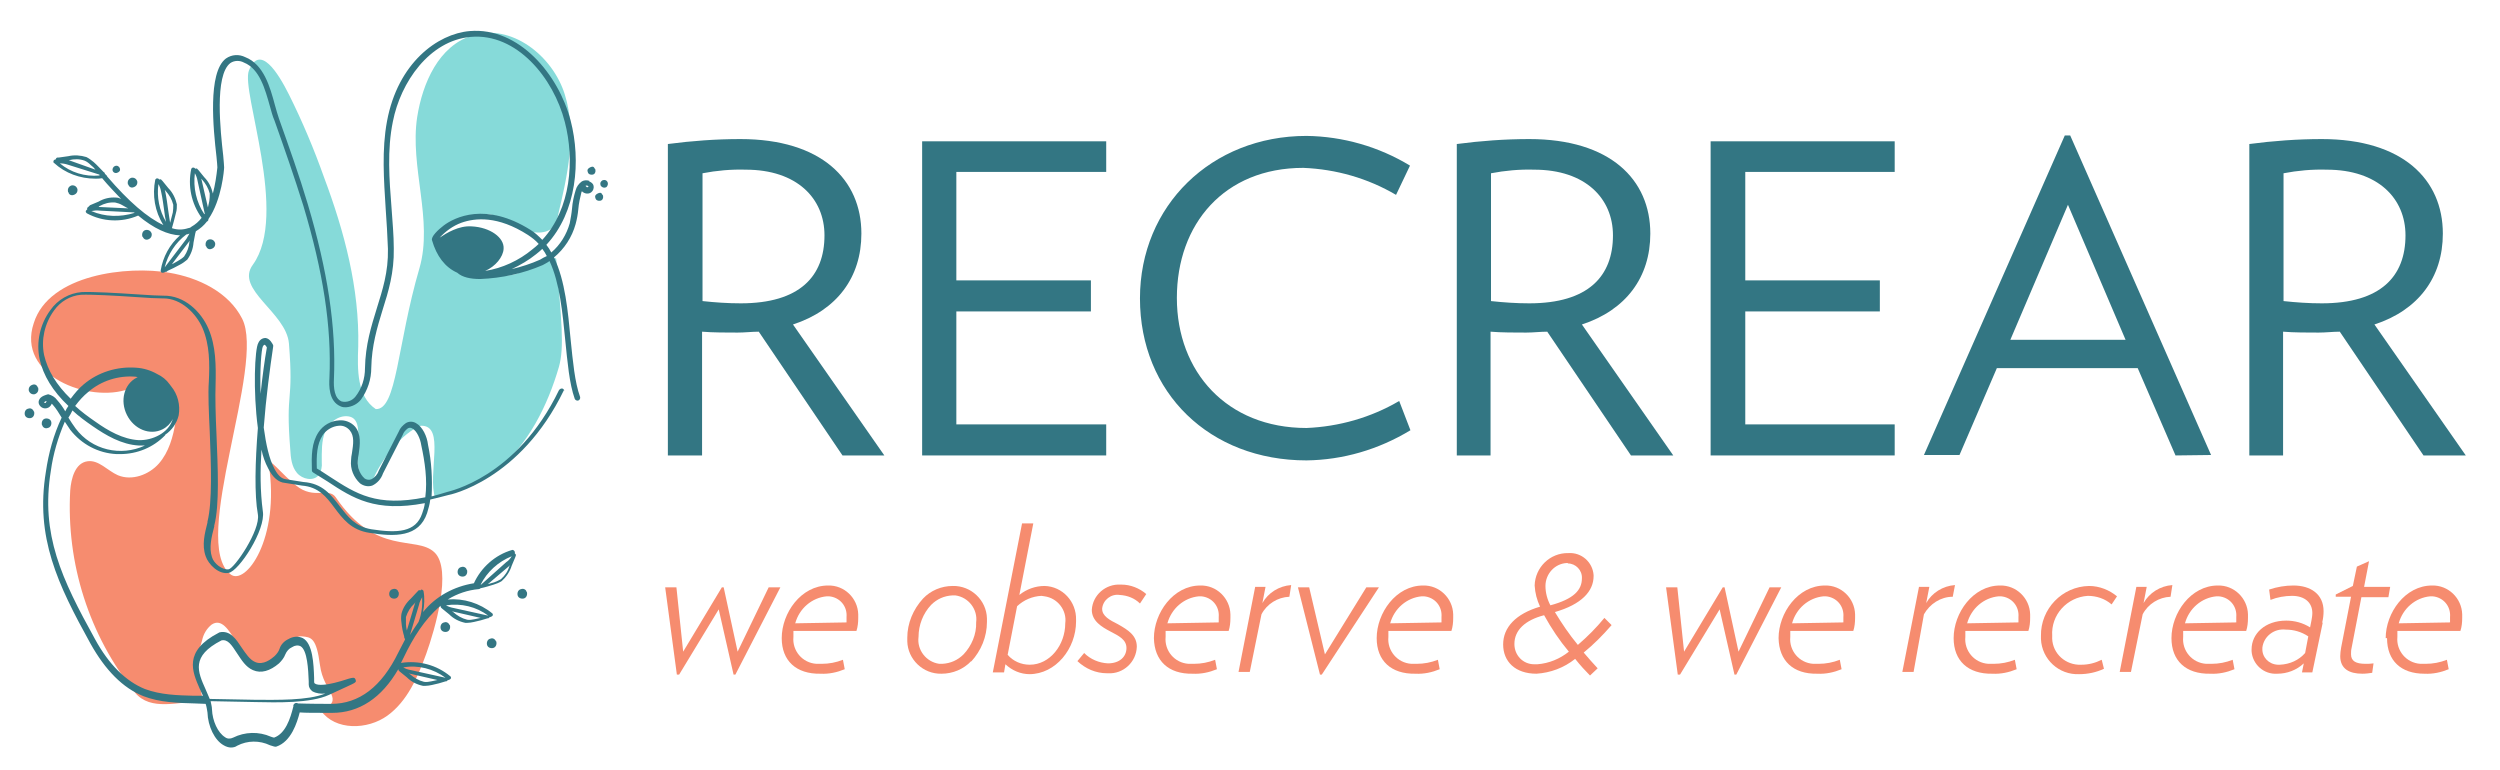 <svg xmlns="http://www.w3.org/2000/svg" xmlns:xlink="http://www.w3.org/1999/xlink" id="Capa_1" x="0px" y="0px" viewBox="0 0 555.5 171.2" style="enable-background:new 0 0 555.5 171.2;" xml:space="preserve"><style type="text/css">	.st0{fill:#86DAD9;}	.st1{fill:#F68C6F;}	.st2{fill:#337683;}</style><title>recrearlogo color-svg</title><g id="c570d5dd-8042-41fb-a4bb-37db6769aee5">	<g id="_x34_3c6fee9-4d55-4ae0-ba36-c954d413c387">		<path class="st0" d="M64.5,99.9c0.1,1.8,0.3,3.8,1.5,5.2s3.6,1.9,4.8,0.5c0.6-0.9,0.8-1.9,0.7-2.9c0-2.3-0.1-4.8,0.8-6.9   s3.3-3.8,5.5-3.2c4.5,1.3-1.6,13.4,4.8,14.6c2.1-5.3,6.9-11.1,10.9-12.6c5.6-0.2,1.4,10.7,3.2,16.1c4.3-1.9,9.9-3.1,13.6-6.1   c7.1-5.8,11.4-14.5,13.9-23.1c1.2-4.3,0.6-10-0.6-23.9c-0.1-1.3-7.8,3-9,3.3c-4.9,1.3-13.4-0.6-16.9-4.3c-3.4-3.7,4.5-8.5,9.6-9   c2.9-0.3,5.5,1.7,8.1,3c2.6,1.3,6.4,1.8,7.9-0.7c0.3-0.6,0.6-1.3,0.7-2.1c2.1-8.8,4.2-18.2,1.5-26.8c-2.7-8.7-12-15.9-20.6-13.1   C97.5,10.2,93.9,18.4,92.7,26c-1.7,11.1,3.6,22.9,0.5,33.6c-5,17.1-5,31.5-9.7,31.3c-4.2-2.8-4.1-8.8-3.9-13.9   c0.3-12.9-3.1-25.6-7.6-37.6C69.8,33.2,67.2,27,64.2,21c-2.4-4.8-6.5-11.4-8.9-5.3c-1.8,4.6,8.9,32,0.9,43.1   c-4.1,5.5,7.4,10.6,8,17.5C65.3,90,63.4,86.2,64.5,99.9L64.5,99.9z"></path>		<path class="st1" d="M37.6,60.6c6.5,1.1,13.2,4.3,16.2,10.2c5.3,10.3-11.7,49.6-2.6,56.8c3.3,2.7,11.1-7.8,8.5-24.5   c-0.3-2,3.1,2.5,6.1,4.8c4,3.2,7.2,0.3,8.8,2.6c9,13.2,17.8,8.4,21.9,12.2s0.1,17.3-1.8,22.6c-1.9,5.2-4.2,10.5-8.6,13.7   c-4.4,3.2-11.6,3.4-14.8-1.1c5.6-2.6,0.6-3.9-0.2-10.1c-0.8-6.2-2-6.2-4-6.4c-2.9-0.3-5.8,5.6-8.5,6.4c-5.1,1.5-7.2-12-11.6-9   c-1.1,0.9-1.8,2.1-2.1,3.5c-2,6.4-1,6.9,0.2,13.5c-5.5,0.1-11.6,2.3-15.1-1.9c-10.2-12.7-15.3-28.7-14.4-44.9   c0.2-2.7,1.1-6.1,3.8-6.5c2.5-0.4,4.5,2.1,6.8,3.1c3.1,1.3,6.9-0.1,9.1-2.6c2.2-2.5,3.2-6,3.7-9.3c0.6-3.2,0.4-7.2-2.5-8.6   c-2.5-1.2-5.3,0.4-7.8,1.3c-8.9,3.3-25.1-3-21.2-14.6C10.9,60.9,28.5,59,37.6,60.6z"></path>		<path class="st2" d="M94.5,110.5c-10.8,2.2-15.4-0.8-21.1-4.5c-1-0.6-1.9-1.3-3-1.9c-0.1-2.9,0-5.4,1.3-7.4c0.8-1.2,2.2-2,3.6-2.1   c0.9-0.1,1.8,0.3,2.4,1c1.1,1.3,0.8,3.1,0.5,5.1c-0.1,0.5-0.2,1.1-0.2,1.6c-0.2,1.9,0.6,3.8,2,5.1c0.8,0.6,1.8,0.8,2.7,0.5   c1.1-0.5,2-1.5,2.4-2.7l4.4-8.6c0.2-0.6,0.6-1,1.1-1.4c0.3-0.2,0.7-0.2,1,0c1,0.5,1.8,2.3,2,3.7C94.4,102.6,95,106.6,94.5,110.5   L94.5,110.5z M57.9,87.5c-0.2-5.4,0.2-9.9,0.5-10.5c0.2-0.4,0.4-0.4,0.4-0.4c0.2,0.1,0.4,0.4,0.5,0.6C58.8,80,58.3,83.7,57.9,87.5   z M16.1,91.2c1.4,1.3,2.9,2.4,4.5,3.5c2.9,2,6.4,4.1,10.3,4.3c0.4,0,0.9,0,1.3,0c-5.4,2.5-11.8,1-15.4-3.8   c-0.6-0.8-1.1-1.6-1.6-2.4C15.5,92.4,15.8,91.8,16.1,91.2L16.1,91.2z M19.6,87.1c2.9-2.5,6.7-3.7,10.5-3.4l0.5,0.1l-0.2,0.1   c-2.8,1.4-3.8,5.1-2.2,8.3c1.6,3.2,5.1,4.6,7.9,3.2c1-0.5,1.8-1.3,2.3-2.3c-0.9,3.1-4.5,4.8-7.6,4.7c-3.5-0.2-6.8-2.1-9.6-4.1   c-1.6-1.1-3.1-2.2-4.5-3.5C17.6,89,18.5,88,19.6,87.1L19.6,87.1z M49.2,142.3c1.4-0.3,2.2,0.9,3.5,2.9c1,1.5,1.9,3,3.5,3.7   c1.8,0.8,3.8,0.2,5.8-1.5c0.6-0.6,1.1-1.2,1.4-2c0.3-0.7,0.8-1.3,1.5-1.6c0.6-0.4,1.3-0.5,1.9-0.2c1.5,0.9,1.7,5.2,1.8,7.8v0.7   c0,0.6,0.3,1.1,0.8,1.5c0.9,0.5,1.9,0.6,2.9,0.5c-3.9,1.6-11,1.4-15.3,1.4l-10.4-0.2c-0.3-0.7-0.6-1.4-0.9-2.1   C43.9,149.2,42.4,145.8,49.2,142.3L49.2,142.3z M93.1,134.4c0.1-0.6,0.4-1.1,0.7-1.7c0.1,1.9-0.1,3.7-0.8,5.5   c-0.7,1-1.3,1.9-1.9,2.9L93.1,134.4L93.1,134.4z M90.2,137.1c0.4-1.2,1-2.2,1.9-3l0.2-0.3l-0.1,0.3l-1.8,6c-0.1-0.5-0.2-1-0.2-1.4   C90.2,138.2,90.2,137.6,90.2,137.1L90.2,137.1z M113.7,123.6c-0.3,0.5-0.7,1-1.2,1.3l-5.6,5h-0.1   C108.2,127.1,110.7,124.8,113.7,123.6L113.7,123.6z M113.2,125.7c-0.3,1.2-1,2.2-1.9,3c-0.5,0.3-1,0.5-1.5,0.7   c-0.5,0.1-0.9,0.3-1.4,0.4l4.7-4l0.2-0.2l-0.1,0.3L113.2,125.7z M108.5,136.8l-7.7-1.7c-0.6-0.1-1.2-0.3-1.7-0.6   C102.5,134,105.8,134.8,108.5,136.8L108.5,136.8z M105.4,137.6c-0.5,0.1-1.1,0.2-1.6,0.1c-1.2-0.3-2.2-0.9-3.1-1.7l-0.3-0.2   l0.3,0.1l6.1,1.4C106.3,137.4,105.8,137.5,105.4,137.6L105.4,137.6z M99,150.6l-7.7-1.7c-0.6-0.1-1.2-0.3-1.7-0.6   C92.9,147.7,96.3,148.6,99,150.6L99,150.6z M95.8,151.4c-0.5,0.1-1.1,0.2-1.6,0.1c-1.2-0.3-2.2-0.9-3.1-1.7l-0.3-0.2l0.3,0.1   l6.1,1.4C96.8,151.2,96.3,151.3,95.8,151.4L95.8,151.4z M10.2,89.5c-0.1,0-0.1,0.1-0.2,0c-0.1,0-0.1,0-0.2,0l0,0   c0-0.1,0-0.1,0.1-0.2c0.1-0.1,0.3-0.2,0.5-0.2C10.3,89.2,10.2,89.4,10.2,89.5L10.2,89.5z M125.1,86.4c-0.3-0.2-0.7,0-0.9,0.3   c0,0,0,0,0,0c-9.4,19.5-24.6,22.5-24.8,22.6c-1.2,0.4-2.4,0.7-3.5,1c0.2-3.9,0-7.7-0.8-11.5c-0.2-1.8-1.2-4-2.7-4.8   c-0.7-0.4-1.5-0.4-2.2,0c-0.7,0.5-1.3,1.1-1.6,1.9l-4.4,8.6c-0.3,0.9-0.9,1.6-1.7,2c-0.5,0.2-1.1,0.1-1.5-0.2   c-1.1-1-1.6-2.5-1.5-3.9c0-0.5,0.1-1,0.2-1.5c0.3-2.1,0.6-4.4-0.8-6.1c-0.9-1-2.2-1.5-3.5-1.4c-1.9,0.1-3.6,1.1-4.6,2.6   c-1.6,2.4-1.6,5.2-1.5,8.5c0,0.2,0.1,0.4,0.3,0.5c1.1,0.7,2.2,1.4,3.2,2c5.6,3.7,10.6,6.9,21.6,4.8c-0.1,0.8-0.3,1.5-0.6,2.3   c-1.4,4.2-5.5,4.4-11.3,3.5c-3.6-0.6-5.2-2.8-7-5.1c-1.9-2.5-3.8-5.1-8.1-5.4l-3.8-0.6c-1-0.1-1.8-0.8-2.6-2.3   c-1.2-2.2-1.9-5.5-2.4-9.2c0.5-6.6,1.4-13.3,2.1-18c0-0.1,0-0.2,0-0.3c-0.1-0.2-0.7-1.5-1.7-1.6c-0.7,0-1.3,0.4-1.6,1.1   c-0.8,1.3-1.2,10.7-0.1,18.9c-0.6,7.5-0.8,14.8,0,19.2c0.6,3.5-5.2,12-6.5,12.2c-1.4,0.2-3.3-1.3-3.7-2.7   c-0.7-2.1-0.1-4.5,0.5-6.8v-0.2c1.2-4.6,0.8-12.9,0.5-20.3c-0.2-4.3-0.3-8.3-0.2-11C48,81.3,48,76.9,46.3,73   c-1.6-3.7-5.3-7.4-10-7.3c-0.9,0-3.2-0.1-5.9-0.3c-4.4-0.3-9.8-0.6-12.2-0.5c-2.8,0.2-5.4,1.7-7,4c-2.3,3.1-3.2,7.1-2.4,10.9   c0.8,3.6,2.9,7.1,6.4,10.4c-0.3,0.4-0.5,0.8-0.7,1.2c-0.5-0.9-1.1-1.7-1.8-2.5c-0.5-0.7-1.2-1.1-2-1.3C10,87.8,9.4,88,9,88.4   c-0.3,0.3-0.5,0.8-0.4,1.2c0.2,0.8,1,1.3,1.8,1.1c0.5-0.1,0.9-0.5,1.1-1l0.2,0.2c0.8,0.9,1.4,1.9,2,2.9c-1.8,3.8-2.9,7.9-3.5,12   c-2.4,14.6,2.6,25,9.9,38.2c3.3,5.9,7.2,9.9,11.8,11.7c3.6,1.4,7.7,1.5,11.3,1.6l2.5,0.1c0.2,0.6,0.3,1.3,0.4,1.9   c0.1,3.1,1.6,6.2,3.6,7.3c0.5,0.3,1.1,0.5,1.6,0.5c0.5,0,1-0.1,1.4-0.4c2.3-1.2,5-1.2,7.3-0.1c0.7,0.2,1.1,0.4,1.4,0.3   c3.3-1.1,4.6-5.3,5.2-7.6c1.1,0.1,3.2,0.1,7.2,0.1c6,0,11-3.3,14.7-9.7c0,0.1,0.1,0.2,0.1,0.3l0.2,0.2l0,0l1.6,1.3   c1,1,2.2,1.6,3.6,1.9h0.5c0.5,0,1-0.1,1.5-0.2c1-0.2,2.1-0.5,3-0.8l0,0c0.2,0,0.3,0,0.4-0.2l0.5-0.2c0.2-0.1,0.4-0.3,0.3-0.5   c0-0.1-0.1-0.2-0.1-0.2c-3.1-2.6-7.1-3.6-11-3c0.2-0.4,0.4-0.8,0.6-1.2c2-4.2,4.6-8.5,8.2-11.5c0,0.2,0,0.3,0.1,0.4l0.2,0.2l0,0   l1.6,1.3c1,1,2.2,1.6,3.6,1.9h0.4c0.5,0,1-0.1,1.5-0.2c1-0.2,2.1-0.5,3-0.8l0,0c0.2,0,0.3,0,0.4-0.2l0.5-0.2   c0.2-0.1,0.4-0.3,0.3-0.5c0-0.1-0.1-0.2-0.1-0.2c-2.8-2.3-6.4-3.4-9.9-3.1c2.1-1.3,4.5-2.1,6.9-2.3c0.1,0,0.3-0.1,0.4-0.2   c1-0.2,1.9-0.5,2.9-0.8c0.6-0.2,1.2-0.4,1.8-0.8c1-0.9,1.8-2.1,2.2-3.4l0.8-1.9l0,0l0.1-0.3c0.1-0.2,0-0.4-0.2-0.5   c0-0.1,0-0.2,0-0.3c0-0.2-0.2-0.4-0.4-0.5c-0.1,0-0.1,0-0.2,0c-3.8,1.1-6.9,3.9-8.5,7.4c-4.4,0.7-8.5,2.9-11.3,6.4   c0.3-1.5,0.4-3.1,0.1-4.7c-0.1-0.2-0.3-0.3-0.5-0.3l-0.2,0.2c-0.2-0.1-0.4-0.1-0.5,0.1l-0.2,0.2l0,0l-1.4,1.5   c-1,0.9-1.8,2.1-2.1,3.4c-0.1,0.6-0.1,1.3,0,1.9c0.1,1.1,0.3,2.1,0.6,3.1l0,0c0,0.2,0,0.3,0.1,0.4l0.1,0.3c-0.5,1-1,1.9-1.5,2.9   c-3.7,7.6-8.7,11.4-14.9,11.4c-5.4,0-7-0.1-7.4-0.1c-0.1-0.1-0.3-0.1-0.5-0.1c-0.3,0.1-0.6,0.4-0.5,0.7c-0.7,2.9-1.8,6.1-4.3,7   c-0.1,0-0.4-0.1-0.7-0.2c-2.7-1.2-5.8-1.1-8.4,0.2c-0.6,0.3-1.3,0.3-1.8-0.1c-1.6-1-2.8-3.6-2.9-6.2c0-0.6-0.2-1.2-0.3-1.8l10,0.2   c4.6,0.1,12.2,0.3,16.3-1.6l3.7-1.7c2.4-1.1,2.4-1.1,2.2-1.7c-0.2-0.6-0.7-0.4-1.5-0.2c-5.1,1.7-6.9,1.5-7.5,1.1   c-0.2-0.1-0.2-0.3-0.2-0.5v-0.7c-0.1-3.2-0.3-7.7-2.5-8.9c-1-0.5-2.2-0.4-3.2,0.2c-0.9,0.4-1.7,1.2-2,2.2   c-0.2,0.6-0.6,1.1-1.1,1.6c-0.7,0.6-2.5,2.1-4.3,1.3c-1.2-0.5-2.1-1.9-3-3.2c-1.2-1.8-2.5-3.9-4.9-3.4l-0.2,0.1   c-7.9,4.1-5.9,8.6-4.2,12.5c0.2,0.5,0.5,1,0.7,1.5h-2c-3.7-0.1-7.4-0.2-10.9-1.5c-4.2-1.7-8-5.4-11.1-11.1   c-7.4-13.4-12.1-23.2-9.8-37.4c0.5-3.7,1.6-7.4,3.1-10.9c0.4,0.6,0.8,1.2,1.2,1.8c2.5,3.2,6.2,5.2,10.3,5.4h0.8   c3.8,0,7.4-1.5,10-4.2v-0.1c1.5-1,2.6-2.6,3-4.3c0.4-2.3-0.2-4.7-1.7-6.5c-0.1-0.1-0.2-0.3-0.3-0.4c-0.7-1-1.7-1.8-2.8-2.3   c-1.4-0.8-3-1.3-4.7-1.4c-4.2-0.3-8.4,1-11.6,3.7c-1.1,0.9-2,2-2.9,3.2c-3.2-3.1-5.1-6.3-5.9-9.7c-0.7-3.4,0.1-7,2.2-9.9   c1.4-2,3.6-3.3,6-3.5c2.3-0.1,7.7,0.2,12.1,0.5c2.6,0.2,4.8,0.3,5.9,0.3h0.3c4,0,7.3,3.4,8.7,6.6c1.6,3.7,1.6,7.9,1.4,11.9   c-0.2,2.8,0,6.8,0.2,11.1c0.3,7.3,0.6,15.6-0.5,20v0.2c-0.6,2.4-1.3,5-0.4,7.5c0.6,1.8,2.9,4.1,5.1,3.7c2.3-0.4,8.3-9.6,7.6-13.7   c-0.6-4.5-0.6-9.1-0.3-13.7c0.3,1.5,0.8,2.9,1.5,4.2c1,2,2.3,3.1,3.7,3.2l3.8,0.6c3.7,0.3,5.4,2.5,7.2,4.9c1.8,2.4,3.7,5,7.8,5.6   c5.6,0.9,11,1,12.8-4.4c0.3-1,0.6-2,0.7-3c1.2-0.3,2.6-0.6,4-1c0.2,0,16-3.2,25.7-23.3C125.5,87,125.4,86.6,125.1,86.4L125.1,86.4   z"></path>		<path class="st2" d="M26.6,38c0.2-0.4,0-0.9-0.4-1.1c-0.4-0.2-0.9,0-1.1,0.4c-0.2,0.4-0.1,0.8,0.2,1C25.7,38.6,26.3,38.4,26.6,38   C26.6,38,26.6,38,26.6,38z"></path>		<path class="st2" d="M29.7,41.6c0.6-0.2,0.9-0.7,0.8-1.3c-0.2-0.6-0.7-0.9-1.3-0.8c-0.6,0.2-0.9,0.7-0.8,1.3c0,0.1,0,0.2,0.1,0.2   C28.7,41.6,29.2,41.8,29.7,41.6C29.7,41.6,29.7,41.6,29.7,41.6z"></path>		<path class="st2" d="M16.4,43.3c0.6-0.2,0.9-0.7,0.8-1.3c-0.2-0.6-0.7-0.9-1.3-0.8c-0.6,0.2-0.9,0.7-0.8,1.3c0,0.1,0,0.2,0.1,0.2   C15.3,43.3,15.9,43.5,16.4,43.3C16.4,43.3,16.4,43.3,16.4,43.3z"></path>		<path class="st2" d="M32.9,53.2c0.6-0.2,0.9-0.7,0.8-1.3c-0.2-0.6-0.7-0.9-1.3-0.8s-0.9,0.7-0.8,1.3c0,0.1,0,0.2,0.1,0.2   C31.9,53.1,32.4,53.4,32.9,53.2C32.9,53.2,32.9,53.2,32.9,53.2z"></path>		<path class="st2" d="M47,55.3c0.6-0.2,0.9-0.7,0.8-1.3c-0.2-0.6-0.7-0.9-1.3-0.8s-0.9,0.7-0.8,1.3c0,0.1,0,0.2,0.1,0.2   C46,55.3,46.5,55.5,47,55.3C47,55.3,47,55.3,47,55.3z"></path>		<path class="st2" d="M115.8,130.9c-0.6,0.1-0.9,0.7-0.8,1.3c0.1,0.6,0.7,0.9,1.3,0.8c0.6-0.1,0.9-0.7,0.8-1.3c0-0.1,0-0.1-0.1-0.2   C116.9,131,116.3,130.7,115.8,130.9C115.8,130.9,115.8,130.9,115.8,130.9z"></path>		<path class="st2" d="M102.5,126c-0.6,0.1-0.9,0.7-0.8,1.3c0.1,0.6,0.7,0.9,1.3,0.8c0.6-0.1,0.9-0.7,0.8-1.3c0-0.1,0-0.1-0.1-0.2   C103.6,126.1,103,125.8,102.5,126C102.5,126,102.5,126,102.5,126z"></path>		<path class="st2" d="M98.7,138.3c-0.6,0.1-0.9,0.7-0.8,1.3c0.1,0.6,0.7,0.9,1.3,0.8c0.6-0.1,0.9-0.7,0.8-1.3c0-0.1,0-0.2-0.1-0.2   C99.7,138.4,99.2,138.1,98.7,138.3C98.7,138.3,98.7,138.3,98.7,138.3z"></path>		<path class="st2" d="M109,141.9c-0.6,0.1-0.9,0.7-0.8,1.3c0.1,0.6,0.7,0.9,1.3,0.8c0.6-0.1,0.9-0.7,0.8-1.3c0-0.1,0-0.2-0.1-0.2   C110,142,109.5,141.7,109,141.9C109,141.9,109,141.9,109,141.9z"></path>		<path class="st2" d="M87.3,130.9c-0.6,0.1-0.9,0.7-0.8,1.3c0.1,0.6,0.7,0.9,1.3,0.8c0.6-0.1,0.9-0.7,0.8-1.3c0-0.1,0-0.1-0.1-0.2   C88.4,131,87.8,130.7,87.3,130.9C87.3,130.9,87.3,130.9,87.3,130.9z"></path>		<path class="st2" d="M130.6,41.6c-0.1,0-0.1,0-0.2,0c-0.1-0.1-0.2-0.2-0.3-0.3c0.2-0.1,0.4-0.1,0.5,0c0.1,0,0.1,0.1,0.2,0.1   C130.7,41.5,130.6,41.6,130.6,41.6L130.6,41.6z M120,57.7c-2,0.9-4.2,1.6-6.3,2.1c1.9-0.9,3.8-2,5.4-3.3c0.5-0.4,1-0.8,1.4-1.2   c0.4,0.5,0.7,1,1,1.6C121,57.1,120.5,57.4,120,57.7L120,57.7z M102.5,49.5c3.1-1.1,8.1-1.6,14.8,2.7c0.9,0.6,1.7,1.2,2.4,2   c-0.4,0.4-0.9,0.8-1.4,1.2c-3,2.5-6.7,4.2-10.5,4.8c2.3-1,4-3.1,4.1-4.9c0.2-2.5-3-4.8-7.1-5c-2.9-0.2-5.6,1.5-7.1,2.5   C99,51.4,100.6,50.2,102.5,49.5L102.5,49.5z M43.3,38.5c0.3,0.5,0.5,1.1,0.6,1.7l1.6,7.3l-0.1,0.1C43.6,44.9,42.9,41.7,43.3,38.5   L43.3,38.5z M44.9,39.9c0.8,0.9,1.4,1.9,1.7,3.1c0,0.6,0,1.1-0.1,1.7c-0.1,0.5-0.2,1-0.3,1.4L44.8,40l-0.1-0.3L44.9,39.9z    M42.1,53.7C42,54.9,41.6,56,40.9,57c-0.4,0.4-0.9,0.7-1.4,1c-0.4,0.2-0.8,0.5-1.3,0.7l3.8-5l0.2-0.3   C42.2,53.3,42.1,53.7,42.1,53.7z M36.6,59.4c0.7-2.9,2.4-5.5,4.8-7.3c0.2,0,0.4-0.1,0.7-0.2c-0.2,0.4-0.5,0.8-0.7,1.2L36.6,59.4   L36.6,59.4z M20.3,46.9c0.6-0.1,1.2-0.2,1.8-0.1l7.7,0.4l0.1,0.1C26.7,48.3,23.3,48.2,20.3,46.9L20.3,46.9z M22.1,45.8   c1.1-0.6,2.2-0.9,3.5-0.8c0.5,0.1,1.1,0.3,1.6,0.6c0.4,0.2,0.8,0.5,1.3,0.7l-6.3-0.3h-0.3L22.1,45.8L22.1,45.8z M13.3,36.3   c0.6,0,1.2,0.1,1.8,0.3l7,2.2c0,0.1,0,0.1,0,0.2C18.8,39.3,15.7,38.3,13.3,36.3L13.3,36.3z M15.3,35.6c1.2-0.3,2.4-0.3,3.5,0.1   c0.5,0.2,1,0.6,1.4,1c0.4,0.3,0.7,0.6,1,1L15.3,35.6h-0.4H15.3z M35.2,40.9c0.3,0.5,0.5,1.1,0.6,1.7c0.3,1.3,0.5,2.9,0.7,4.3   c0.1,0.8,0.2,1.6,0.4,2.4C35.4,46.8,34.8,43.8,35.2,40.9L35.2,40.9z M36.8,42.4c0.8,0.9,1.4,1.9,1.7,3.1c0,0.6,0,1.1-0.1,1.7   c-0.2,0.8-0.4,1.5-0.6,2.3c-0.1-0.8-0.3-1.7-0.4-2.6c-0.2-1.5-0.4-3-0.7-4.4l-0.1-0.3L36.8,42.4L36.8,42.4z M131,40.2   c-0.5-0.2-1.2-0.2-1.7,0.1c-0.7,0.5-1.2,1.2-1.4,2c-0.4,1.3-0.7,2.7-0.8,4.1c-0.1,1.1-0.3,2.1-0.5,3.2c-0.7,2.5-2.1,4.8-4.1,6.5   c-0.3-0.6-0.7-1.2-1.1-1.7c6.8-7.3,7.7-18.7,5.4-27.6C124.1,16.5,115.3,6,104.4,6.9c-7.2,0.6-16,7.1-18.4,20   c-1.2,6.4-0.7,13.1-0.3,19.5c0.2,2.9,0.4,5.9,0.5,8.9c0.1,5.2-1.2,9.1-2.5,13.3c-1.2,3.9-2.5,8-2.6,13.2c0,2.3-0.7,4.5-2.1,6.3   c-0.7,0.9-1.9,1.4-3.1,1.1c-1.6-0.7-1.8-3-1.7-5c0.5-11.6-1.4-24-5.8-38.8c-1.9-6.4-4.2-12.8-6.4-19c-0.3-0.9-0.6-1.9-0.9-3   c-1.1-4.1-2.5-9.1-6.6-10.7c-1.4-0.7-3-0.6-4.3,0.3c-4.1,3.1-2.8,15.7-2.1,21.8c0.1,1.1,0.2,2,0.2,2.4c-0.2,1.9-0.5,3.9-1,5.8l0,0   c-0.3-1.3-0.9-2.6-1.9-3.6l-1.3-1.6l0,0l-0.2-0.2c-0.1-0.2-0.3-0.2-0.5-0.1l-0.2-0.2c-0.2-0.1-0.5-0.1-0.6,0.1   c0,0-0.1,0.1-0.1,0.1c-0.8,3.8,0,7.7,2.3,10.9c-0.6,0.8-1.4,1.5-2.3,2l0,0l-0.1,0.1c-0.2,0.1-0.4,0.2-0.6,0.2   c-1.2,0.4-2.4,0.4-3.6,0c0.3-1,0.6-2.2,0.9-3.4c0.2-0.6,0.2-1.3,0.2-1.9c-0.3-1.3-0.9-2.6-1.9-3.6l-1.3-1.6l0,0L35.9,40   c-0.1-0.2-0.3-0.2-0.5-0.1l-0.2-0.2c-0.2-0.1-0.5-0.1-0.6,0.1c0,0-0.1,0.1-0.1,0.1c-0.7,3.5-0.1,7.1,1.8,10.1   c-3.5-1.6-7.7-5.2-12.5-10.8c0-0.1,0-0.1-0.1-0.2l-0.4-0.4c0-0.2-0.1-0.3-0.3-0.4l0,0c-0.7-0.7-1.4-1.5-2.2-2.2   c-0.5-0.4-1-0.8-1.6-1.1c-1.3-0.4-2.7-0.5-4-0.2l-2.1,0.3l0,0l-0.3,0c-0.2,0-0.4,0.2-0.4,0.4l-0.3,0.1c-0.2,0.1-0.3,0.4-0.2,0.6   c0,0.1,0.1,0.1,0.1,0.1c2.5,2.3,5.8,3.5,9.2,3.5c0.5,0,1,0,1.5-0.1c1.4,1.7,2.9,3.2,4.2,4.6c-0.4-0.2-0.7-0.3-1.1-0.3   c-1.4-0.1-2.7,0.2-3.9,0.9l-1.9,0.8l0,0L19.6,46c-0.2,0.1-0.3,0.3-0.2,0.5l-0.2,0.2c-0.2,0.2-0.2,0.4,0,0.6c0,0,0.1,0.1,0.1,0.1   c3.5,1.9,7.7,2.1,11.4,0.5c3.5,2.9,6.6,4.3,9.3,4.4c-2.3,2-3.8,4.8-4.3,7.8c0,0.2,0.1,0.5,0.3,0.5c0.1,0,0.2,0,0.3,0l0.5-0.2   c0.2,0,0.3,0,0.4-0.2l0,0c0.9-0.4,1.9-0.9,2.8-1.4c0.6-0.3,1.1-0.7,1.6-1.1c0.8-1.1,1.3-2.4,1.4-3.8l0.4-2.1l0,0l0.1-0.3   c0,0,0,0,0-0.1c1-0.6,1.8-1.3,2.5-2.2c0.1,0,0.2-0.1,0.3-0.3l0-0.2c3-4.3,3.5-11.1,3.5-11.5s-0.1-1.4-0.2-2.6   C49,29.3,47.6,16.7,51.2,14c0.9-0.6,2.1-0.6,3-0.1c3.5,1.4,4.7,5.9,5.8,9.8c0.3,1.1,0.6,2.2,1,3.1c2.2,6.2,4.4,12.5,6.4,18.9   c4.4,14.7,6.3,26.8,5.8,38.3c-0.1,1.6-0.2,5.2,2.5,6.3c0.4,0.2,0.8,0.2,1.2,0.2c1.3-0.1,2.5-0.7,3.3-1.7c1.5-2.1,2.3-4.5,2.3-7.1   c0.1-4.9,1.3-8.9,2.5-12.8c1.3-4.1,2.6-8.3,2.5-13.7c0-3-0.3-6-0.5-9c-0.5-6.3-1-12.9,0.3-19.2C89,18.3,95.4,9,104.6,8.2   c10.2-0.9,18.4,9.1,20.9,18.9c2.2,8.4,1.4,19.3-5,26.2c-0.8-0.8-1.6-1.6-2.6-2.2c-10-6.3-16.9-2.8-19.3-1   c-1.2,0.9-2.9,2.5-2.6,3.3c1,3.5,2.9,6,5.6,7.2c1.1,1,2.9,1.4,5.1,1.4c4.8-0.2,9.5-1.2,13.9-3.1c0.5-0.3,1-0.5,1.5-0.9   c2.3,4.9,2.9,11.6,3.5,17.6c0.5,4.9,0.9,9.6,2.1,13c0.1,0.3,0.5,0.5,0.8,0.4c0.3-0.1,0.5-0.5,0.4-0.8l0,0   c-1.2-3.3-1.6-7.9-2.1-12.7c-0.6-6.3-1.2-13.1-3.7-18.3c2.3-1.9,4-4.5,4.8-7.4c0.3-1.1,0.5-2.2,0.6-3.3c0.1-1.3,0.4-2.6,0.7-3.8   l0.1-0.2c0.6,0.6,1.5,0.7,2.1,0.2c0.4-0.3,0.6-0.9,0.5-1.4c-0.1-0.5-0.5-0.8-1-1L131,40.2z"></path>		<path class="st2" d="M7.2,85.5c-0.6,0.2-0.9,0.7-0.8,1.3c0.2,0.6,0.7,0.9,1.3,0.8c0.6-0.2,0.9-0.7,0.8-1.3c0-0.1,0-0.2-0.1-0.2   C8.2,85.5,7.7,85.3,7.2,85.5C7.2,85.5,7.2,85.5,7.2,85.5z"></path>		<path class="st2" d="M134.9,40.3c-0.3-0.4-0.9-0.4-1.2-0.1c-0.4,0.3-0.4,0.9-0.1,1.2c0.3,0.3,0.7,0.4,1.1,0.2   C135.1,41.3,135.2,40.7,134.9,40.3z"></path>		<path class="st2" d="M131.1,37.2c-0.4,0.2-0.7,0.5-0.5,1c0.1,0.5,0.6,0.7,1.1,0.6c0.5-0.1,0.7-0.6,0.6-1.1c0-0.1-0.1-0.2-0.2-0.3   C131.9,36.9,131.5,37,131.1,37.2L131.1,37.2z"></path>		<path class="st2" d="M132.8,43c-0.4,0.2-0.7,0.5-0.5,1c0.1,0.5,0.6,0.7,1.1,0.6s0.7-0.6,0.6-1.1c0-0.1-0.1-0.2-0.2-0.3   C133.6,42.7,133.2,42.8,132.8,43L132.8,43z"></path>		<path class="st2" d="M6.3,90.8c-0.6,0.1-0.9,0.7-0.8,1.3c0.1,0.6,0.7,0.9,1.3,0.8c0.6-0.1,0.9-0.7,0.8-1.3c0-0.1,0-0.1-0.1-0.2   C7.3,90.9,6.8,90.6,6.3,90.8C6.3,90.8,6.3,90.8,6.3,90.8z"></path>		<path class="st2" d="M10.6,95.1c0.6-0.1,0.9-0.7,0.8-1.3c-0.1-0.6-0.7-0.9-1.3-0.8s-0.9,0.7-0.8,1.3c0,0.1,0,0.2,0.1,0.2   C9.5,95,10.1,95.3,10.6,95.1C10.6,95.1,10.6,95.1,10.6,95.1z"></path>	</g></g><path class="st2" d="M165.7,37.7c-3.2-0.1-6.5,0.2-9.6,0.8v28.4c2.8,0.3,5.6,0.5,8.5,0.5c13.1,0,18.6-6,18.6-15.1 C183.2,44.1,177.1,37.7,165.7,37.7L165.7,37.7z M187.2,101.2l-18.6-27.5c-1.5,0-3.1,0.2-4.7,0.2c-2.3,0-5.6,0-7.9-0.2v27.5h-7.6V32 c5.3-0.7,10.7-1.1,16.1-1.1c18,0,26.9,9,26.9,21c0,9.7-5.4,17-15.2,20.2l20.3,29.1L187.2,101.2z"></path><polygon class="st2" points="204.9,101.2 204.9,31.4 245.8,31.4 245.8,38.2 212.5,38.2 212.5,62.3 242.4,62.3 242.4,69.2  212.5,69.2 212.5,94.3 245.8,94.3 245.8,101.2 204.9,101.2 "></polygon><path class="st2" d="M290.3,102.3c-21.5,0-37-15-37-36c0-20.6,15.9-36.1,37-36.1c8.1,0.1,16.1,2.4,23,6.6l-3.1,6.5 c-6.3-3.7-13.3-5.7-20.6-6c-17.6,0-28.1,12.5-28.1,28.9s11.1,28.9,28.8,28.9c7.2-0.3,14.3-2.3,20.6-6l2.5,6.5 C306.3,99.9,298.4,102.2,290.3,102.3L290.3,102.3z"></path><path class="st2" d="M340.9,37.7c-3.2-0.1-6.5,0.2-9.6,0.8v28.4c2.8,0.3,5.6,0.5,8.5,0.5c13.1,0,18.6-6,18.6-15.1 C358.4,44.1,352.3,37.7,340.9,37.7L340.9,37.7z M362.4,101.2l-18.6-27.5c-1.5,0-3.1,0.2-4.7,0.2c-2.3,0-5.6,0-7.9-0.2v27.5h-7.5V32 c5.3-0.7,10.7-1.1,16.1-1.1c18,0,26.9,9,26.9,21c0,9.7-5.4,17-15.2,20.2l20.3,29.1L362.4,101.2z"></path><polygon class="st2" points="380.1,101.2 380.1,31.4 421,31.4 421,38.2 387.8,38.2 387.8,62.3 417.7,62.3 417.7,69.2 387.8,69.2  387.8,94.3 421,94.3 421,101.2 380.1,101.2 "></polygon><path class="st2" d="M459.5,45.5l-12.8,30h25.6L459.5,45.5L459.5,45.5z M483.4,101.2l-8.4-19.4h-31.3l-8.3,19.3h-7.9l31.3-71h1.2 l31.3,71L483.4,101.2z"></path><path class="st2" d="M517,37.7c-3.2-0.1-6.5,0.2-9.6,0.8v28.4c2.8,0.3,5.6,0.5,8.5,0.5c13.1,0,18.6-6,18.6-15.1 C534.5,44.1,528.4,37.7,517,37.7L517,37.7z M538.5,101.2l-18.6-27.5c-1.5,0-3.1,0.2-4.7,0.2c-2.3,0-5.6,0-7.9-0.2v27.5h-7.5V32 c5.3-0.7,10.7-1.1,16.1-1.1c18,0,26.9,9,26.9,21c0,9.7-5.4,17-15.2,20.2l20.3,29.1L538.5,101.2z"></path><polygon class="st1" points="163.4,149.9 163,149.9 159.7,135.4 150.9,149.9 150.4,149.9 147.8,130.5 150.3,130.5 151.8,144.8  160.4,130.5 160.8,130.5 163.9,144.8 170.8,130.5 173.4,130.5 163.4,149.9 "></polygon><path class="st1" d="M188.1,138.3c0-0.4,0-0.8,0-1.2c0.2-2.4-1.5-4.4-3.9-4.6c-0.2,0-0.4,0-0.5,0c-3.3,0.3-6.1,2.7-7,6L188.1,138.3z  M173.7,141.8c0-5.6,4.3-11.7,10.3-11.7c3.6-0.1,6.6,2.8,6.7,6.4c0,0.3,0,0.5,0,0.8c0,1-0.1,2-0.4,2.9h-14c0,0.4,0,0.9,0,1.3 c-0.3,3.1,2,5.8,5.1,6c0.4,0,0.8,0,1.2,0c1.6,0,3.2-0.3,4.7-0.9c0,0,0.4,2.1,0.4,2.1c-1.7,0.7-3.5,1.1-5.4,1 C176.9,149.8,173.7,146.8,173.7,141.8L173.7,141.8z"></path><path class="st1" d="M211.6,132.3c-1.8,0.1-3.4,0.8-4.7,2.1c-1.8,1.9-2.8,4.5-2.8,7.1c-0.4,2.9,1.7,5.6,4.6,6c0.2,0,0.4,0,0.7,0 c1.8-0.1,3.4-0.8,4.7-2.1c1.8-1.9,2.9-4.5,2.8-7.1c0.4-2.9-1.7-5.6-4.6-6C212.1,132.3,211.9,132.3,211.6,132.3z M215.8,146.9 c-1.7,1.8-4.1,2.8-6.6,2.8c-4.1,0.1-7.5-3.2-7.6-7.2c0-0.3,0-0.5,0-0.8c0-3.2,1.3-6.3,3.5-8.7c1.7-1.8,4.1-2.8,6.6-2.8 c4.1-0.1,7.5,3.2,7.6,7.2c0,0.3,0,0.5,0,0.8c0,3.3-1.3,6.4-3.5,8.8V146.9z"></path><path class="st1" d="M231.4,132.4c-2,0.1-3.9,0.9-5.4,2.3l-2.1,10.8c1.2,1.4,3,2.2,4.9,2.2c4.5,0,7.9-4.4,7.9-9.2 c0.4-2.9-1.7-5.6-4.6-6C231.9,132.5,231.6,132.4,231.4,132.4L231.4,132.4z M228.8,149.8c-2,0-3.9-0.8-5.4-2.2l-0.3,1.8h-2.5 l6.5-33.1h2.5l-3.1,15.9c1.6-1.3,3.6-2,5.6-2c4,0.1,7.1,3.5,7,7.5c0,0.1,0,0.3,0,0.4c0,6-4.5,11.7-10.4,11.7L228.8,149.8z"></path><path class="st1" d="M253.3,134.1c-1.2-1.2-2.8-1.8-4.5-1.9c-1.9-0.3-3.7,1.1-3.9,3c0,0,0,0.1,0,0.1c0,1.6,1.7,2.5,3.5,3.4 c2.3,1.3,4.2,2.5,4.2,5c-0.1,3.4-3,6.1-6.4,5.9c-0.1,0-0.1,0-0.2,0c-2.5,0-4.8-1-6.6-2.7l1.5-1.8c1.4,1.4,3.3,2.2,5.3,2.3 c2.6,0,4.1-1.5,4.1-3.4c0-1.9-1.7-2.7-3.6-3.7c-1.9-1-4.1-2.3-4.1-4.8c0.2-3.3,3.1-5.8,6.4-5.6c0.1,0,0.1,0,0.2,0c2,0,4,0.8,5.5,2.1 L253.3,134.1L253.3,134.1z"></path><path class="st1" d="M270.8,138.3c0-0.4,0-0.8,0-1.2c0.2-2.4-1.5-4.4-3.9-4.6c-0.2,0-0.4,0-0.5,0c-3.3,0.3-6.1,2.7-7,6L270.8,138.3z  M256.4,141.8c0-5.6,4.3-11.7,10.3-11.7c3.6-0.1,6.6,2.8,6.7,6.4c0,0.3,0,0.5,0,0.8c0,1-0.1,2-0.4,2.9h-14c0,0.4,0,0.9,0,1.3 c-0.3,3.1,2,5.8,5.1,6c0.4,0,0.8,0,1.2,0c1.6,0,3.2-0.3,4.7-0.9c0,0,0.4,2.1,0.4,2.1c-1.7,0.7-3.5,1.1-5.4,1 C259.6,149.8,256.5,146.8,256.4,141.8L256.4,141.8z"></path><path class="st1" d="M286.5,132.6L286.5,132.6c-2.6,0.1-5,1.6-6.2,3.9l-2.6,12.8h-2.5l3.7-18.9h2.3l-0.7,3.6c1.3-2.3,3.7-3.8,6.4-4 L286.5,132.6L286.5,132.6z"></path><polygon class="st1" points="293.7,149.9 293.3,149.9 288.4,130.5 290.9,130.5 294.4,145.4 303.6,130.5 306.4,130.5 293.7,149.9 "></polygon><path class="st1" d="M320.3,138.3c0-0.4,0-0.8,0-1.2c0.2-2.4-1.5-4.4-3.9-4.6c-0.2,0-0.4,0-0.5,0c-3.3,0.3-6.1,2.7-7,6L320.3,138.3z  M305.9,141.8c0-5.6,4.3-11.7,10.3-11.7c3.6-0.1,6.6,2.8,6.7,6.4c0,0.3,0,0.5,0,0.8c0,1-0.1,2-0.4,2.9h-14c0,0.4,0,0.9,0,1.3 c-0.3,3.1,2,5.8,5.1,6c0.4,0,0.8,0,1.2,0c1.6,0,3.2-0.3,4.7-0.9c0,0,0.4,2.1,0.4,2.1c-1.7,0.7-3.5,1.1-5.4,1 C309.1,149.8,305.9,146.8,305.9,141.8L305.9,141.8z"></path><path class="st1" d="M348.2,125.1c-2.7,0.1-4.8,2.4-4.8,5.1c0,1.5,0.4,3,1.1,4.3c5.2-1.4,7-3.4,7-6c0.1-1.8-1.4-3.3-3.1-3.3 C348.4,125.1,348.3,125.1,348.2,125.1z M343.1,136.7c-4.2,1.1-6.6,3.3-6.6,6.4c0,2.5,1.9,4.5,4.4,4.5c0.2,0,0.4,0,0.7,0 c2.6-0.2,5-1.2,7-2.8C346.5,142.3,344.7,139.6,343.1,136.7L343.1,136.7z M351.9,145c1,1.2,2,2.3,3.1,3.5l-1.7,1.6 c-1-1-2.2-2.3-3.3-3.7c-2.5,2-5.5,3.1-8.6,3.3c-4.7,0-7.4-2.7-7.4-6.5s2.8-6.8,8.2-8.4c-0.7-1.5-1.1-3-1.2-4.7 c0.1-4,3.4-7.3,7.5-7.2c2.9-0.2,5.4,2,5.6,4.9c0,0.1,0,0.1,0,0.2c0,3.4-2.7,6.3-8.6,8c1.5,2.5,3.2,5,5.1,7.3c2.1-1.8,4.1-3.8,5.9-6 l1.6,1.6C356.1,141.2,354.1,143.2,351.9,145L351.9,145z"></path><polygon class="st1" points="385.8,149.9 385.4,149.9 382.1,135.4 373.3,149.9 372.8,149.9 370.2,130.5 372.7,130.5 374.2,144.8  382.8,130.5 383.2,130.5 386.3,144.8 393.2,130.5 395.8,130.5 385.8,149.9 "></polygon><path class="st1" d="M409.6,138.3c0-0.4,0-0.8,0-1.2c0.2-2.4-1.5-4.4-3.9-4.6c-0.2,0-0.4,0-0.5,0c-3.3,0.3-6.1,2.7-7,6L409.6,138.3z  M395.2,141.8c0-5.6,4.3-11.7,10.3-11.7c3.6-0.1,6.6,2.8,6.7,6.4c0,0.3,0,0.5,0,0.8c0,1-0.1,2-0.4,2.9h-14c0,0.4,0,0.9,0,1.3 c-0.3,3.1,2,5.8,5.1,6c0.4,0,0.8,0,1.2,0c1.6,0,3.2-0.3,4.7-0.9c0,0,0.4,2.1,0.4,2.1c-1.7,0.7-3.5,1.1-5.4,1 C398.4,149.8,395.3,146.8,395.2,141.8L395.2,141.8z"></path><path class="st1" d="M433.9,132.6L433.9,132.6c-2.7,0-5.1,1.6-6.4,3.9l-2.3,12.8h-2.5l3.7-18.9h2.3l-0.7,3.6c1.3-2.3,3.7-3.8,6.4-4 L433.9,132.6L433.9,132.6z"></path><path class="st1" d="M448.5,138.3c0-0.4,0-0.8,0-1.2c0.2-2.4-1.5-4.4-3.9-4.6c-0.2,0-0.4,0-0.5,0c-3.3,0.3-6.1,2.7-7,6L448.5,138.3z  M434.1,141.8c0-5.6,4.3-11.7,10.3-11.7c3.6-0.1,6.6,2.8,6.7,6.4c0,0.3,0,0.5,0,0.8c0,1-0.1,2-0.4,2.9h-14c0,0.4,0,0.9,0,1.3 c-0.3,3.1,2,5.8,5.1,6c0.4,0,0.8,0,1.2,0c1.6,0,3.2-0.3,4.7-0.9c0,0,0.4,2.1,0.4,2.1c-1.7,0.7-3.5,1.1-5.4,1 C437.3,149.8,434.1,146.8,434.1,141.8L434.1,141.8z"></path><path class="st1" d="M469.2,134.3c-1.5-1.3-3.4-1.9-5.3-1.9c-4.6,0.3-8.2,4.2-7.9,8.9c0,0,0,0,0,0c-0.2,3.4,2.4,6.2,5.8,6.4 c0.2,0,0.4,0,0.7,0c1.6,0,3.1-0.4,4.5-1.1l0.5,2c-1.7,0.8-3.6,1.2-5.5,1.2c-4.5,0.2-8.3-3.3-8.5-7.8c0-0.2,0-0.4,0-0.7 c-0.1-6,4.7-11,10.7-11.1c2.3,0,4.5,0.9,6.2,2.3L469.2,134.3L469.2,134.3z"></path><path class="st1" d="M482.3,132.6L482.3,132.6c-2.6,0.1-5,1.6-6.2,3.9l-2.6,12.8h-2.5l3.7-18.9h2.3l-0.7,3.6c1.3-2.3,3.7-3.8,6.4-4 L482.3,132.6L482.3,132.6z"></path><path class="st1" d="M496.9,138.3c0-0.4,0-0.8,0-1.2c0.2-2.4-1.5-4.4-3.9-4.6c-0.2,0-0.4,0-0.5,0c-3.3,0.3-6.1,2.7-7,6L496.9,138.3z  M482.5,141.8c0-5.6,4.3-11.7,10.3-11.7c3.6-0.1,6.6,2.8,6.7,6.4c0,0.3,0,0.5,0,0.8c0,1-0.1,2-0.4,2.9h-14c0,0.4,0,0.9,0,1.3 c-0.3,3.1,2,5.8,5.1,6c0.4,0,0.8,0,1.2,0c1.6,0,3.2-0.3,4.7-0.9c0,0,0.4,2.1,0.4,2.1c-1.7,0.7-3.5,1.1-5.4,1 C485.7,149.8,482.5,146.8,482.5,141.8L482.5,141.8z"></path><path class="st1" d="M507.9,139.9c-2.6-0.3-4.9,1.5-5.2,4c0,0.1,0,0.1,0,0.2c-0.1,1.9,1.4,3.5,3.4,3.6c0.2,0,0.4,0,0.5,0 c2.2-0.1,4.2-1,5.6-2.6l0.7-3.7C511.4,140.4,509.7,139.9,507.9,139.9z M516.1,138.4l-2.3,11h-2.3l0.4-2c-1.6,1.5-3.7,2.3-5.9,2.3 c-3,0.2-5.5-2.1-5.7-5c0-0.1,0-0.3,0-0.4c0-3.5,3-6.4,7.7-6.4c1.9,0,3.7,0.5,5.3,1.5l0.3-1.5c0.1-0.6,0.2-1.1,0.2-1.7 c0-2.3-1.7-3.8-4.5-3.8c-1.6,0-3.3,0.3-4.8,0.9l-0.3-2.3c1.8-0.6,3.6-0.9,5.4-0.9c3.8,0,6.7,1.9,6.7,5.7c0,0.8-0.1,1.7-0.3,2.5 L516.1,138.4z"></path><path class="st1" d="M530.5,132.7h-5.8l-2.2,11.4c-0.1,0.4-0.1,0.9-0.1,1.3c0,1.5,1.1,2.1,3.2,2.1c0.6,0,1.2,0,1.8-0.1l-0.3,2.1 c-0.7,0.1-1.4,0.2-2.2,0.2c-2.9,0-4.9-1.1-4.9-3.9c0-0.6,0.1-1.3,0.2-1.9l2.2-11.3H519v-0.5l3.8-1.9l0.9-4.3l2.7-1.2l-1.1,5.7h5.8 l-0.4,2.3L530.5,132.7z"></path><path class="st1" d="M544.4,138.3c0-0.4,0-0.8,0-1.2c0.2-2.4-1.5-4.4-3.9-4.6c-0.2,0-0.4,0-0.5,0c-3.3,0.3-6.1,2.7-7,6L544.4,138.3z  M530.1,141.8c0-5.6,4.3-11.7,10.3-11.7c3.6-0.1,6.6,2.8,6.7,6.4c0,0.3,0,0.5,0,0.8c0,1-0.1,2-0.4,2.9h-14c0,0.4,0,0.9,0,1.3 c-0.3,3.1,2,5.8,5.1,6c0.4,0,0.8,0,1.2,0c1.6,0,3.2-0.3,4.7-0.9c0,0,0.4,2.1,0.4,2.1c-1.7,0.7-3.5,1.1-5.4,1c-5.2,0-8.3-2.9-8.3-7.9 L530.1,141.8z"></path></svg>